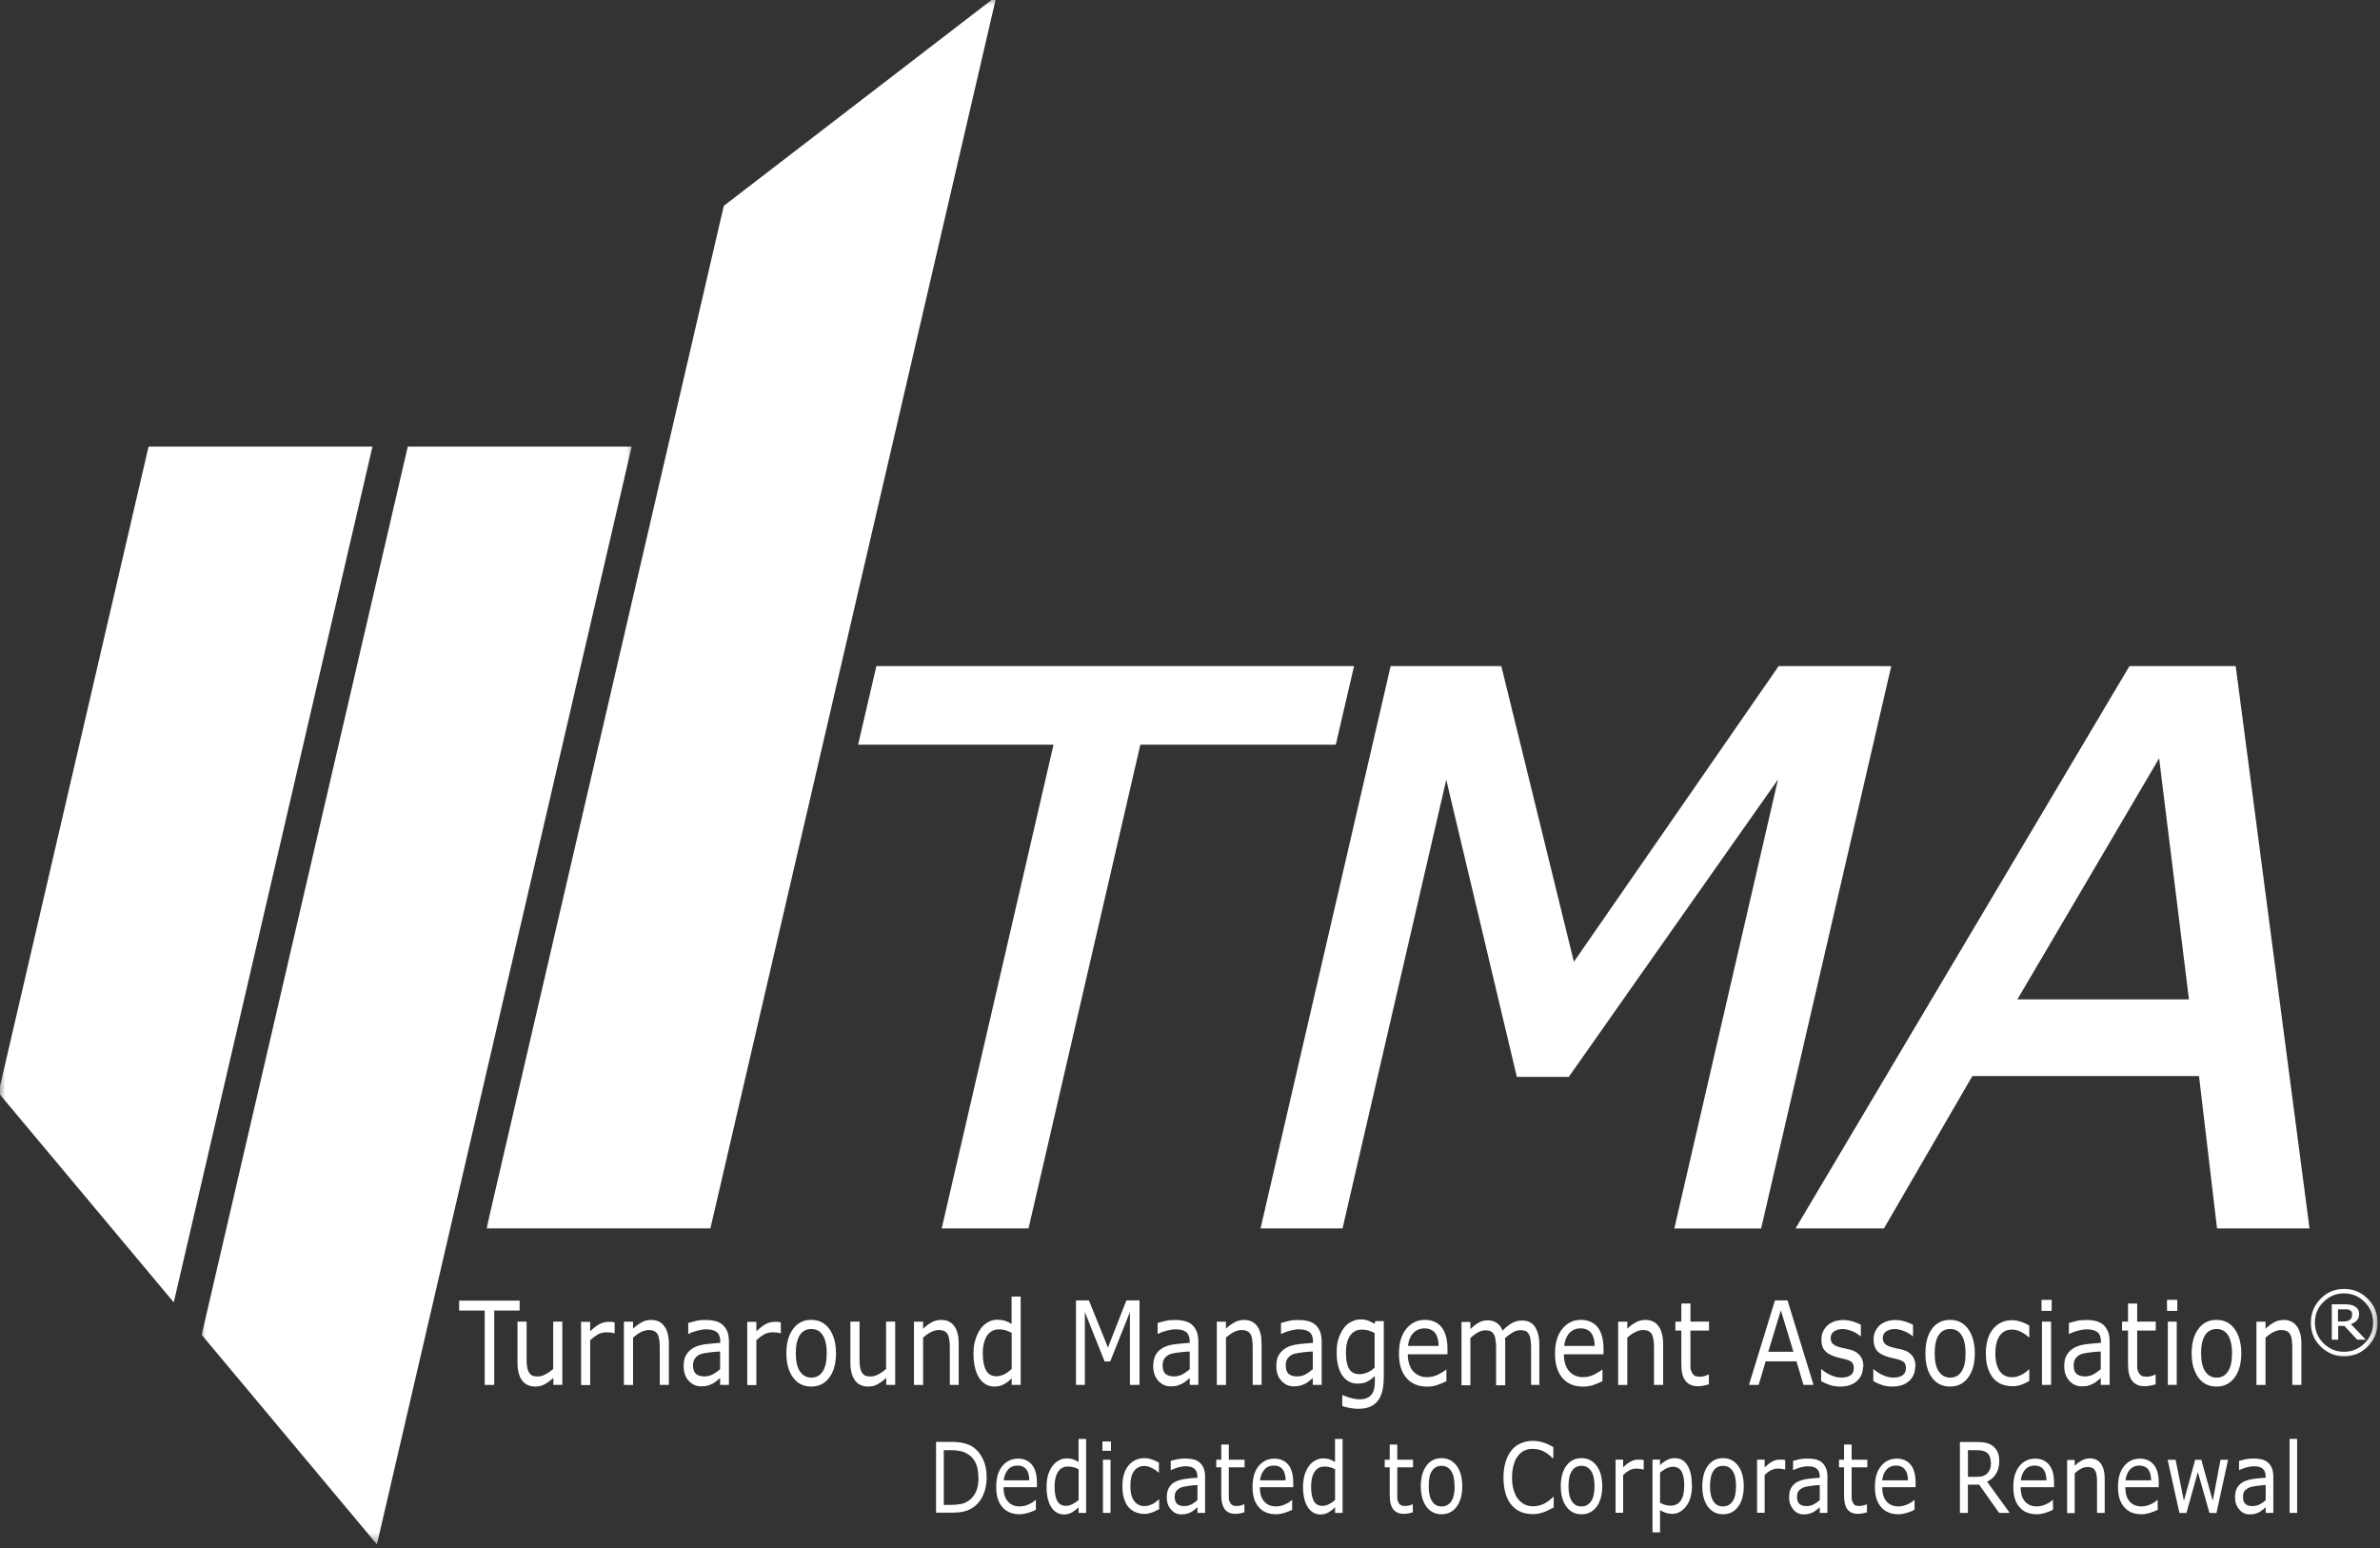 <svg width="226" height="147" viewBox="0 0 226 147" fill="none" xmlns="http://www.w3.org/2000/svg">
<rect x="0" y="0" width="226" height="147" fill="#333333" stroke="none"/>
<g clip-path="url(#clip0_2002_2)">
<mask id="mask0_2002_2" style="mask-type:luminance" maskUnits="userSpaceOnUse" x="-1" y="41" width="38" height="84">
<path d="M-0.188 41.667H36.333V124.333H-0.188V41.667Z" fill="white"/>
</mask>
<g mask="url(#mask0_2002_2)">
<path d="M16.5 123.667L-0.146 103.766L14.109 42.401H35.37L16.5 123.667Z" fill="white"/>
</g>
<mask id="mask1_2002_2" style="mask-type:luminance" maskUnits="userSpaceOnUse" x="19" y="41" width="42" height="106">
<path d="M19 41.667H60.333V146.646H19V41.667Z" fill="white"/>
</mask>
<g mask="url(#mask1_2002_2)">
<path d="M35.792 146.646L19.151 126.75L38.724 42.401H59.984L35.792 146.646Z" fill="white"/>
</g>
<mask id="mask2_2002_2" style="mask-type:luminance" maskUnits="userSpaceOnUse" x="45" y="-1" width="50" height="119">
<path d="M45.667 -0.354H95V117.667H45.667V-0.354Z" fill="white"/>
</mask>
<g mask="url(#mask2_2002_2)">
<path d="M94.615 -0.354L68.729 19.547L46.198 116.646H67.458L94.615 -0.354Z" fill="white"/>
</g>
<path d="M49.359 124.443H46.932V131.505H46.026V124.443H43.599V123.5H49.344V124.443H49.359Z" fill="white"/>
<path d="M53.411 131.5H52.547V130.833C52.25 131.109 51.974 131.313 51.719 131.443C51.458 131.594 51.161 131.661 50.833 131.661C50.302 131.661 49.875 131.474 49.583 131.089C49.292 130.703 49.141 130.125 49.141 129.391V125.495H50.005V128.911C50.005 129.208 50.005 129.484 50.047 129.688C50.062 129.906 50.115 130.094 50.193 130.245C50.266 130.406 50.38 130.521 50.505 130.594C50.63 130.672 50.818 130.703 51.078 130.703C51.297 130.703 51.536 130.635 51.797 130.5C52.052 130.37 52.307 130.188 52.531 129.984V125.495H53.396V131.5H53.411Z" fill="white"/>
<path d="M58.365 126.599H58.323C58.193 126.562 58.068 126.547 57.958 126.526C57.828 126.526 57.698 126.51 57.536 126.51C57.276 126.51 57.021 126.583 56.761 126.714C56.521 126.865 56.286 127.031 56.042 127.25V131.521H55.177V125.516H56.042V126.401C56.375 126.089 56.693 125.844 56.948 125.719C57.208 125.594 57.479 125.516 57.74 125.516H58.068C58.141 125.516 58.229 125.531 58.365 125.573V126.604V126.599Z" fill="white"/>
<path d="M63.516 131.5H62.651V128.078C62.651 127.807 62.651 127.547 62.614 127.302C62.573 127.063 62.542 126.88 62.464 126.734C62.396 126.583 62.276 126.474 62.135 126.401C61.995 126.328 61.807 126.292 61.583 126.292C61.359 126.292 61.104 126.365 60.849 126.495C60.589 126.625 60.349 126.807 60.114 127.01V131.505H59.245V125.5H60.114V126.167C60.385 125.906 60.667 125.703 60.943 125.552C61.234 125.406 61.51 125.333 61.823 125.333C62.375 125.333 62.797 125.536 63.073 125.922C63.37 126.313 63.516 126.885 63.516 127.609V131.505V131.5Z" fill="white"/>
<path d="M69.224 131.5H68.38V130.849C68.38 130.849 68.193 130.995 68.068 131.109C67.943 131.219 67.812 131.313 67.703 131.365C67.552 131.438 67.391 131.516 67.203 131.568C67.016 131.625 66.797 131.641 66.557 131.641C66.094 131.641 65.713 131.453 65.391 131.109C65.078 130.755 64.917 130.292 64.917 129.745C64.917 129.281 64.99 128.911 65.172 128.635C65.338 128.359 65.578 128.135 65.875 127.969C66.188 127.807 66.557 127.693 67 127.641C67.443 127.583 67.906 127.547 68.396 127.51V127.359C68.396 127.141 68.359 126.938 68.286 126.786C68.219 126.641 68.125 126.51 67.99 126.438C67.859 126.359 67.719 126.302 67.547 126.271C67.38 126.234 67.198 126.229 67.016 126.229C66.797 126.229 66.536 126.271 66.26 126.344C65.979 126.411 65.688 126.505 65.391 126.656H65.354V125.62C65.521 125.568 65.76 125.51 66.073 125.432C66.385 125.354 66.698 125.339 67.01 125.339C67.359 125.339 67.672 125.38 67.948 125.448C68.208 125.521 68.448 125.635 68.63 125.802C68.812 125.969 68.958 126.193 69.073 126.453C69.167 126.708 69.219 127.042 69.219 127.432V131.5H69.224ZM68.38 130.016V128.333C68.125 128.333 67.812 128.37 67.458 128.406C67.109 128.443 66.833 128.5 66.615 128.552C66.375 128.625 66.172 128.755 66.031 128.943C65.88 129.109 65.807 129.354 65.807 129.667C65.807 130.016 65.901 130.276 66.068 130.443C66.255 130.604 66.51 130.698 66.88 130.698C67.177 130.698 67.448 130.63 67.708 130.495C67.963 130.349 68.182 130.182 68.406 129.995L68.391 130.01L68.38 130.016Z" fill="white"/>
<path d="M74.146 126.599H74.104C73.974 126.562 73.849 126.547 73.74 126.526C73.63 126.526 73.479 126.51 73.318 126.51C73.057 126.51 72.802 126.583 72.542 126.714C72.302 126.865 72.068 127.031 71.823 127.25V131.521H70.958V125.516H71.823V126.401C72.177 126.089 72.474 125.844 72.729 125.719C72.99 125.589 73.26 125.516 73.521 125.516H73.849C73.922 125.516 74.01 125.531 74.146 125.573V126.604V126.599Z" fill="white"/>
<path d="M79.385 128.505C79.385 129.484 79.167 130.26 78.74 130.818C78.318 131.385 77.745 131.661 77.026 131.661C76.312 131.661 75.74 131.385 75.318 130.818C74.896 130.245 74.672 129.484 74.672 128.505C74.672 127.526 74.891 126.75 75.318 126.177C75.74 125.604 76.312 125.328 77.026 125.328C77.745 125.328 78.318 125.604 78.74 126.177C79.162 126.75 79.385 127.526 79.385 128.505ZM78.505 128.505C78.505 127.729 78.37 127.156 78.115 126.766C77.854 126.375 77.505 126.193 77.047 126.193C76.583 126.193 76.219 126.38 75.958 126.766C75.703 127.151 75.568 127.729 75.568 128.505C75.568 129.281 75.703 129.833 75.958 130.219C76.219 130.604 76.583 130.813 77.047 130.813C77.505 130.813 77.854 130.625 78.115 130.24C78.37 129.849 78.505 129.276 78.505 128.521V128.505Z" fill="white"/>
<path d="M85.021 131.5H84.156V130.833C83.859 131.109 83.588 131.313 83.328 131.443C83.073 131.594 82.776 131.661 82.448 131.661C81.917 131.661 81.484 131.474 81.198 131.089C80.906 130.703 80.75 130.125 80.75 129.391V125.495H81.62V128.911C81.62 129.208 81.62 129.484 81.656 129.688C81.672 129.906 81.729 130.094 81.802 130.245C81.875 130.406 81.99 130.521 82.115 130.594C82.245 130.672 82.427 130.703 82.688 130.703C82.906 130.703 83.146 130.635 83.406 130.5C83.662 130.37 83.922 130.188 84.141 129.984V125.495H85.005V131.5H85.021Z" fill="white"/>
<path d="M91.062 131.5H90.193V128.078C90.193 127.807 90.193 127.547 90.156 127.302C90.115 127.063 90.083 126.88 90.005 126.734C89.938 126.583 89.823 126.474 89.677 126.401C89.537 126.328 89.349 126.292 89.125 126.292C88.901 126.292 88.646 126.365 88.391 126.495C88.13 126.625 87.891 126.807 87.656 127.01V131.505H86.787V125.5H87.656V126.167C87.927 125.906 88.208 125.703 88.484 125.552C88.755 125.406 89.052 125.333 89.365 125.333C89.922 125.333 90.344 125.536 90.615 125.922C90.912 126.313 91.037 126.885 91.037 127.609V131.505H91.057L91.062 131.5Z" fill="white"/>
<path d="M96.932 131.5H96.068V130.87C95.823 131.13 95.568 131.318 95.292 131.458C95.021 131.609 94.74 131.661 94.427 131.661C93.818 131.661 93.344 131.385 92.974 130.833C92.625 130.276 92.443 129.521 92.443 128.542C92.443 128.026 92.495 127.578 92.63 127.177C92.76 126.776 92.927 126.443 93.125 126.161C93.328 125.88 93.573 125.682 93.844 125.531C94.12 125.385 94.401 125.313 94.693 125.313C94.964 125.313 95.188 125.349 95.406 125.406C95.609 125.479 95.833 125.573 96.057 125.719V123.115H96.922V131.484L96.938 131.505L96.932 131.5ZM96.068 130.016V126.563C95.823 126.427 95.625 126.359 95.443 126.302C95.26 126.25 95.052 126.229 94.854 126.229C94.38 126.229 94.01 126.432 93.729 126.818C93.474 127.208 93.323 127.781 93.323 128.505C93.323 129.224 93.432 129.76 93.635 130.125C93.839 130.495 94.172 130.682 94.63 130.682C94.87 130.682 95.13 130.609 95.365 130.495C95.625 130.365 95.844 130.198 96.068 129.995V130.016Z" fill="white"/>
<path d="M108.203 131.5H107.297V124.583L105.422 129.281H104.891L103.016 124.583V131.5H102.172V123.479H103.401L105.208 127.953L106.958 123.479H108.208V131.5H108.203Z" fill="white"/>
<path d="M113.818 131.5H112.974V130.849C112.974 130.849 112.786 130.995 112.661 131.109C112.531 131.219 112.401 131.313 112.292 131.365C112.146 131.438 111.979 131.516 111.792 131.568C111.604 131.625 111.385 131.641 111.146 131.641C110.688 131.641 110.302 131.453 109.984 131.109C109.672 130.755 109.505 130.292 109.505 129.745C109.505 129.281 109.599 128.911 109.75 128.635C109.911 128.359 110.151 128.135 110.448 127.969C110.76 127.807 111.13 127.693 111.573 127.641C112.016 127.583 112.479 127.547 112.974 127.51V127.359C112.974 127.141 112.932 126.938 112.859 126.786C112.792 126.641 112.698 126.51 112.568 126.438C112.432 126.359 112.307 126.302 112.12 126.271C111.958 126.229 111.771 126.229 111.589 126.229C111.37 126.229 111.115 126.271 110.833 126.344C110.552 126.411 110.26 126.505 109.969 126.656H109.927V125.62C110.094 125.568 110.333 125.51 110.646 125.432C110.958 125.354 111.271 125.339 111.583 125.339C111.938 125.339 112.25 125.38 112.521 125.448C112.781 125.521 113.021 125.635 113.203 125.802C113.391 125.969 113.531 126.193 113.646 126.453C113.74 126.708 113.792 127.042 113.792 127.432V131.516L113.813 131.5H113.818ZM112.974 130.016V128.333C112.714 128.333 112.401 128.37 112.052 128.406C111.698 128.443 111.427 128.5 111.208 128.552C110.964 128.625 110.76 128.755 110.62 128.943C110.469 129.109 110.401 129.354 110.401 129.667C110.401 130.016 110.495 130.276 110.656 130.443C110.844 130.604 111.104 130.698 111.469 130.698C111.766 130.698 112.042 130.63 112.297 130.495C112.557 130.349 112.776 130.182 113 129.995L112.984 130.01L112.974 130.016Z" fill="white"/>
<path d="M119.818 131.5H118.953V128.078C118.953 127.807 118.953 127.547 118.917 127.302C118.901 127.063 118.844 126.88 118.766 126.734C118.698 126.583 118.583 126.474 118.438 126.401C118.297 126.328 118.109 126.292 117.885 126.292C117.661 126.292 117.406 126.365 117.151 126.495C116.891 126.625 116.651 126.807 116.417 127.01V131.505H115.547V125.5H116.417V126.167C116.672 125.906 116.969 125.703 117.245 125.552C117.516 125.406 117.813 125.333 118.125 125.333C118.682 125.333 119.104 125.536 119.375 125.922C119.672 126.313 119.797 126.885 119.797 127.609V131.505H119.813L119.818 131.5Z" fill="white"/>
<path d="M125.505 131.5H124.661V130.849C124.661 130.849 124.474 130.995 124.349 131.109C124.224 131.219 124.094 131.313 123.984 131.365C123.833 131.438 123.672 131.516 123.484 131.568C123.297 131.625 123.078 131.641 122.839 131.641C122.375 131.641 121.99 131.453 121.672 131.109C121.354 130.76 121.198 130.292 121.198 129.745C121.198 129.281 121.266 128.911 121.453 128.635C121.62 128.359 121.859 128.135 122.156 127.969C122.469 127.807 122.839 127.693 123.281 127.641C123.724 127.583 124.187 127.547 124.677 127.51V127.359C124.677 127.141 124.641 126.938 124.568 126.786C124.5 126.641 124.406 126.51 124.271 126.438C124.141 126.365 124 126.302 123.828 126.271C123.656 126.234 123.479 126.229 123.297 126.229C123.078 126.229 122.818 126.271 122.542 126.344C122.26 126.411 121.984 126.505 121.698 126.656H121.641V125.62C121.807 125.568 122.047 125.51 122.359 125.432C122.672 125.354 122.984 125.339 123.297 125.339C123.667 125.339 123.958 125.38 124.234 125.448C124.49 125.521 124.734 125.635 124.917 125.802C125.099 125.969 125.245 126.193 125.359 126.453C125.453 126.708 125.505 127.042 125.505 127.432V131.5ZM124.661 130.016V128.333C124.406 128.333 124.094 128.37 123.74 128.406C123.391 128.443 123.115 128.5 122.896 128.552C122.656 128.625 122.453 128.755 122.307 128.943C122.161 129.109 122.089 129.354 122.089 129.667C122.089 130.016 122.182 130.276 122.349 130.443C122.536 130.604 122.792 130.698 123.161 130.698C123.453 130.698 123.729 130.63 123.99 130.495C124.229 130.349 124.464 130.182 124.687 129.995L124.672 130.01L124.661 130.016Z" fill="white"/>
<path d="M131.396 130.818C131.396 131.833 131.193 132.589 130.807 133.052C130.422 133.526 129.818 133.771 129.005 133.771C128.729 133.771 128.474 133.755 128.214 133.698C127.958 133.661 127.698 133.589 127.458 133.51V132.479H127.516C127.661 132.547 127.88 132.625 128.177 132.719C128.474 132.813 128.786 132.87 129.099 132.87C129.411 132.87 129.63 132.828 129.818 132.734C130.005 132.667 130.146 132.531 130.26 132.385C130.375 132.234 130.448 132.068 130.479 131.885C130.536 131.677 130.552 131.458 130.552 131.219V130.661C130.292 130.901 130.052 131.083 129.818 131.193C129.573 131.328 129.286 131.38 128.911 131.38C128.302 131.38 127.828 131.125 127.458 130.604C127.109 130.089 126.927 129.354 126.927 128.406C126.927 127.885 126.979 127.443 127.115 127.073C127.245 126.703 127.411 126.37 127.615 126.094C127.813 125.833 128.057 125.63 128.328 125.505C128.604 125.354 128.901 125.286 129.177 125.286C129.469 125.286 129.708 125.323 129.911 125.396C130.115 125.469 130.318 125.583 130.536 125.708L130.589 125.448H131.401V130.813L131.396 130.818ZM130.531 129.854V126.583C130.307 126.453 130.083 126.38 129.906 126.323C129.703 126.271 129.516 126.255 129.318 126.255C128.839 126.255 128.474 126.443 128.214 126.807C127.943 127.177 127.807 127.734 127.807 128.432C127.807 129.13 127.901 129.615 128.104 129.969C128.307 130.318 128.635 130.484 129.099 130.484C129.354 130.484 129.599 130.432 129.854 130.318C130.115 130.208 130.333 130.063 130.536 129.859L130.531 129.854Z" fill="white"/>
<path d="M137.438 128.599H133.682C133.682 128.969 133.734 129.281 133.828 129.563C133.922 129.833 134.047 130.062 134.219 130.245C134.385 130.406 134.573 130.542 134.792 130.635C135.01 130.729 135.25 130.766 135.51 130.766C135.859 130.766 136.208 130.693 136.557 130.526C136.901 130.354 137.161 130.193 137.313 130.047H137.349V131.151C137.052 131.302 136.766 131.411 136.469 131.521C136.172 131.615 135.859 131.667 135.531 131.667C134.687 131.667 134.021 131.396 133.563 130.854C133.083 130.318 132.844 129.542 132.844 128.542C132.844 127.542 133.063 126.771 133.521 126.198C133.984 125.625 134.573 125.328 135.313 125.328C135.99 125.328 136.526 125.573 136.896 126.031C137.26 126.51 137.448 127.177 137.448 128.047V128.604L137.438 128.599ZM136.609 127.823C136.609 127.286 136.5 126.88 136.281 126.583C136.062 126.286 135.708 126.135 135.266 126.135C134.823 126.135 134.438 126.302 134.167 126.615C133.891 126.932 133.745 127.339 133.703 127.802H136.609V127.823Z" fill="white"/>
<path d="M146.255 131.5H145.391V128.078C145.391 127.823 145.391 127.578 145.349 127.344C145.333 127.099 145.297 126.917 145.219 126.771C145.146 126.62 145.052 126.495 144.922 126.417C144.792 126.349 144.609 126.307 144.354 126.307C144.094 126.307 143.875 126.38 143.635 126.526C143.391 126.677 143.156 126.844 142.917 127.063C142.917 127.135 142.917 127.25 142.932 127.359V131.536H142.068V128.12C142.068 127.859 142.068 127.599 142.026 127.359C141.99 127.12 141.974 126.938 141.896 126.786C141.823 126.641 141.729 126.51 141.599 126.432C141.469 126.365 141.286 126.323 141.031 126.323C140.786 126.323 140.568 126.396 140.328 126.526C140.089 126.661 139.849 126.844 139.625 127.047V131.536H138.781V125.531H139.625V126.198C139.901 125.938 140.156 125.734 140.417 125.589C140.672 125.438 140.969 125.37 141.26 125.37C141.609 125.37 141.906 125.458 142.141 125.625C142.385 125.792 142.563 126.031 142.677 126.349C143.026 125.995 143.339 125.76 143.615 125.609C143.906 125.458 144.198 125.391 144.531 125.391C145.089 125.391 145.51 125.594 145.766 126C146.026 126.406 146.172 126.964 146.172 127.682V131.578L146.229 131.51L146.255 131.5Z" fill="white"/>
<path d="M152.255 128.599H148.5C148.5 128.969 148.552 129.281 148.646 129.563C148.74 129.833 148.865 130.062 149.036 130.245C149.198 130.406 149.385 130.542 149.604 130.635C149.823 130.729 150.068 130.766 150.323 130.766C150.677 130.766 151.026 130.693 151.37 130.526C151.719 130.354 151.979 130.193 152.13 130.047H152.167V131.151C151.87 131.302 151.578 131.411 151.281 131.521C150.99 131.615 150.677 131.667 150.344 131.667C149.5 131.667 148.839 131.396 148.375 130.854C147.901 130.318 147.661 129.542 147.661 128.542C147.661 127.542 147.88 126.771 148.339 126.198C148.802 125.625 149.385 125.328 150.125 125.328C150.807 125.328 151.344 125.573 151.714 126.031C152.078 126.51 152.266 127.177 152.266 128.047V128.604L152.255 128.599ZM151.427 127.823C151.427 127.286 151.318 126.88 151.099 126.583C150.88 126.286 150.526 126.135 150.083 126.135C149.641 126.135 149.255 126.302 148.995 126.615C148.724 126.932 148.573 127.339 148.536 127.802H151.443L151.427 127.818V127.823Z" fill="white"/>
<path d="M157.906 131.5H157.063V128.078C157.063 127.807 157.063 127.547 157.026 127.302C156.984 127.063 156.953 126.88 156.875 126.734C156.807 126.583 156.688 126.474 156.547 126.401C156.406 126.328 156.219 126.292 155.995 126.292C155.771 126.292 155.516 126.365 155.26 126.495C155 126.625 154.76 126.807 154.526 127.01V131.505H153.656V125.5H154.526V126.167C154.797 125.906 155.057 125.703 155.354 125.552C155.646 125.406 155.922 125.333 156.234 125.333C156.786 125.333 157.214 125.536 157.484 125.922C157.781 126.313 157.927 126.885 157.927 127.609V131.505H157.911L157.906 131.5Z" fill="white"/>
<path d="M162.286 131.443C162.125 131.5 161.958 131.536 161.755 131.573C161.568 131.615 161.391 131.63 161.24 131.63C160.724 131.63 160.318 131.464 160.062 131.13C159.786 130.797 159.656 130.281 159.656 129.536V126.344H159.089V125.495H159.656V123.776H160.521V125.495H162.286V126.344H160.521V129.813C160.521 130 160.578 130.167 160.656 130.313C160.724 130.464 160.818 130.557 160.927 130.63C161.036 130.698 161.224 130.724 161.458 130.724C161.609 130.724 161.755 130.703 161.906 130.651C162.052 130.594 162.161 130.557 162.234 130.521H162.271V131.427L162.286 131.443Z" fill="white"/>
<path d="M172.214 131.5H171.255L170.589 129.266H167.661L167 131.5H166.078L168.547 123.479H169.74L172.208 131.5H172.214ZM170.302 128.354L169.104 124.422L167.911 128.354H170.302Z" fill="white"/>
<path d="M176.906 129.781C176.906 130.339 176.719 130.776 176.339 131.13C175.953 131.479 175.432 131.661 174.75 131.661C174.385 131.661 174.031 131.609 173.719 131.5C173.406 131.385 173.151 131.276 172.932 131.146V130.016H172.969C173.245 130.26 173.542 130.443 173.875 130.589C174.203 130.74 174.521 130.807 174.833 130.807C175.203 130.807 175.5 130.74 175.719 130.589C175.937 130.443 176.031 130.219 176.031 129.906C176.031 129.667 175.974 129.5 175.865 129.375C175.755 129.245 175.536 129.151 175.203 129.057C175.068 129.021 174.927 128.99 174.724 128.948C174.521 128.911 174.359 128.854 174.193 128.802C173.75 128.651 173.437 128.448 173.234 128.193C173.031 127.932 172.958 127.578 172.958 127.193C172.958 126.953 173 126.714 173.089 126.49C173.182 126.271 173.312 126.083 173.479 125.901C173.646 125.734 173.87 125.604 174.125 125.495C174.385 125.401 174.682 125.344 175.01 125.344C175.323 125.344 175.62 125.385 175.932 125.479C176.245 125.573 176.5 125.682 176.703 125.792V126.88H176.667C176.448 126.693 176.187 126.526 175.875 126.401C175.562 126.276 175.25 126.198 174.953 126.198C174.656 126.198 174.385 126.271 174.167 126.417C173.948 126.568 173.839 126.771 173.839 127.047C173.839 127.286 173.906 127.49 174.042 127.599C174.172 127.734 174.37 127.823 174.667 127.917C174.828 127.953 174.995 128.01 175.198 128.047C175.401 128.083 175.562 128.12 175.693 128.156C176.099 128.266 176.396 128.453 176.615 128.714C176.833 128.974 176.948 129.323 176.948 129.766L176.927 129.781H176.906Z" fill="white"/>
<path d="M181.859 129.781C181.859 130.339 181.672 130.776 181.286 131.13C180.906 131.479 180.385 131.661 179.703 131.661C179.339 131.661 178.984 131.609 178.672 131.5C178.359 131.385 178.104 131.276 177.885 131.146V130.016H177.922C178.198 130.26 178.49 130.443 178.828 130.589C179.156 130.74 179.474 130.807 179.786 130.807C180.151 130.807 180.448 130.74 180.667 130.589C180.885 130.443 180.979 130.219 180.979 129.906C180.979 129.667 180.927 129.5 180.818 129.375C180.708 129.245 180.49 129.151 180.151 129.057C180.021 129.021 179.88 128.99 179.677 128.948C179.474 128.911 179.307 128.854 179.146 128.802C178.698 128.651 178.37 128.448 178.182 128.193C178 127.917 177.911 127.578 177.911 127.193C177.911 126.953 177.948 126.714 178.042 126.49C178.135 126.271 178.26 126.083 178.432 125.901C178.594 125.734 178.823 125.604 179.078 125.495C179.339 125.401 179.63 125.344 179.964 125.344C180.276 125.344 180.568 125.385 180.88 125.479C181.193 125.573 181.453 125.682 181.656 125.792V126.88H181.615C181.396 126.693 181.141 126.526 180.828 126.401C180.516 126.276 180.203 126.198 179.906 126.198C179.609 126.198 179.339 126.271 179.115 126.417C178.896 126.568 178.786 126.771 178.786 127.047C178.786 127.286 178.859 127.49 178.99 127.599C179.12 127.734 179.318 127.823 179.615 127.917C179.781 127.953 179.943 128.01 180.146 128.047C180.349 128.083 180.516 128.12 180.646 128.156C181.052 128.266 181.349 128.453 181.568 128.714C181.786 128.974 181.896 129.323 181.896 129.766L181.88 129.781H181.859Z" fill="white"/>
<path d="M187.526 128.505C187.526 129.484 187.307 130.26 186.88 130.818C186.458 131.385 185.891 131.661 185.172 131.661C184.453 131.661 183.88 131.385 183.458 130.818C183.036 130.245 182.833 129.484 182.833 128.505C182.833 127.526 183.036 126.75 183.458 126.177C183.88 125.604 184.453 125.328 185.172 125.328C185.891 125.328 186.458 125.604 186.88 126.177C187.302 126.75 187.526 127.526 187.526 128.505ZM186.646 128.505C186.646 127.729 186.516 127.156 186.255 126.766C186 126.375 185.646 126.193 185.188 126.193C184.724 126.193 184.359 126.38 184.099 126.766C183.844 127.151 183.714 127.729 183.714 128.505C183.714 129.281 183.844 129.833 184.099 130.219C184.359 130.604 184.724 130.813 185.188 130.813C185.646 130.813 186 130.625 186.255 130.24C186.516 129.854 186.646 129.276 186.646 128.521V128.505Z" fill="white"/>
<path d="M192.703 131.13C192.406 131.292 192.151 131.427 191.891 131.5C191.635 131.594 191.359 131.63 191.083 131.63C190.714 131.63 190.38 131.557 190.068 131.443C189.755 131.313 189.495 131.13 189.276 130.87C189.057 130.609 188.891 130.281 188.76 129.891C188.635 129.5 188.573 129.042 188.573 128.505C188.573 127.526 188.797 126.75 189.255 126.193C189.714 125.635 190.323 125.359 191.057 125.359C191.354 125.359 191.63 125.417 191.927 125.51C192.198 125.604 192.458 125.729 192.698 125.865V126.99H192.661C192.401 126.75 192.13 126.568 191.849 126.438C191.568 126.302 191.297 126.25 191.036 126.25C190.562 126.25 190.172 126.438 189.896 126.818C189.625 127.203 189.474 127.76 189.474 128.521C189.474 129.281 189.625 129.797 189.88 130.182C190.156 130.573 190.542 130.771 191.042 130.771C191.208 130.771 191.396 130.755 191.573 130.698C191.755 130.646 191.906 130.568 192.052 130.495C192.182 130.427 192.292 130.349 192.401 130.255C192.51 130.161 192.604 130.104 192.661 130.036H192.698V131.125L192.703 131.13Z" fill="white"/>
<path d="M194.823 124.474H193.859V123.427H194.823V124.474ZM194.766 131.5H193.901V125.495H194.766V131.5Z" fill="white"/>
<path d="M200.328 131.5H199.484V130.849C199.484 130.849 199.297 130.995 199.167 131.109C199.042 131.219 198.911 131.313 198.802 131.365C198.656 131.438 198.49 131.516 198.302 131.568C198.115 131.625 197.896 131.641 197.656 131.641C197.193 131.641 196.812 131.453 196.495 131.109C196.177 130.76 196.016 130.292 196.016 129.745C196.016 129.281 196.089 128.911 196.276 128.635C196.438 128.359 196.682 128.135 196.974 127.969C197.286 127.807 197.656 127.693 198.099 127.641C198.542 127.583 199.005 127.547 199.5 127.51V127.359C199.5 127.141 199.458 126.938 199.391 126.786C199.318 126.641 199.224 126.51 199.094 126.438C198.958 126.365 198.818 126.302 198.646 126.271C198.479 126.234 198.297 126.229 198.115 126.229C197.896 126.229 197.641 126.271 197.359 126.344C197.078 126.411 196.807 126.505 196.516 126.656H196.458V125.62C196.625 125.568 196.865 125.51 197.177 125.432C197.49 125.354 197.802 125.339 198.115 125.339C198.484 125.339 198.781 125.38 199.052 125.448C199.313 125.521 199.552 125.635 199.734 125.802C199.922 125.969 200.063 126.193 200.177 126.453C200.271 126.708 200.328 127.042 200.328 127.432V131.5ZM199.484 130.016V128.333C199.224 128.333 198.911 128.37 198.563 128.406C198.208 128.443 197.938 128.5 197.719 128.552C197.474 128.625 197.271 128.755 197.13 128.943C196.979 129.109 196.911 129.354 196.911 129.667C196.911 130.016 197.005 130.276 197.167 130.443C197.354 130.604 197.615 130.698 197.979 130.698C198.276 130.698 198.552 130.63 198.807 130.495C199.047 130.349 199.286 130.182 199.51 129.995L199.495 130.01L199.484 130.016Z" fill="white"/>
<path d="M204.708 131.443C204.542 131.5 204.38 131.536 204.177 131.573C203.99 131.615 203.823 131.63 203.661 131.63C203.146 131.63 202.74 131.464 202.479 131.13C202.208 130.797 202.073 130.281 202.073 129.536V126.344H201.505V125.495H202.073V123.776H202.943V125.495H204.708V126.344H202.943V129.813C202.943 130 202.995 130.167 203.073 130.313C203.146 130.464 203.24 130.557 203.349 130.63C203.458 130.698 203.646 130.724 203.88 130.724C204.026 130.724 204.177 130.703 204.323 130.651C204.474 130.594 204.583 130.557 204.651 130.521H204.693V131.427L204.708 131.443Z" fill="white"/>
<path d="M206.755 124.474H205.776V123.427H206.755V124.474ZM206.698 131.5H205.854V125.495H206.698V131.5Z" fill="white"/>
<path d="M212.828 128.505C212.828 129.484 212.609 130.26 212.182 130.818C211.76 131.385 211.188 131.661 210.469 131.661C209.75 131.661 209.182 131.385 208.76 130.818C208.339 130.245 208.115 129.484 208.115 128.505C208.115 127.526 208.333 126.75 208.76 126.177C209.182 125.604 209.75 125.328 210.469 125.328C211.188 125.328 211.76 125.604 212.182 126.177C212.604 126.75 212.828 127.526 212.828 128.505ZM211.948 128.505C211.948 127.729 211.813 127.156 211.557 126.766C211.297 126.375 210.932 126.193 210.484 126.193C210.042 126.193 209.656 126.38 209.401 126.766C209.146 127.151 209.01 127.729 209.01 128.505C209.01 129.281 209.146 129.833 209.401 130.219C209.656 130.604 210.026 130.813 210.484 130.813C210.948 130.813 211.297 130.625 211.557 130.24C211.813 129.854 211.948 129.276 211.948 128.521V128.505Z" fill="white"/>
<path d="M218.516 131.5H217.672V128.078C217.672 127.807 217.672 127.547 217.63 127.302C217.615 127.063 217.563 126.88 217.484 126.734C217.411 126.583 217.297 126.474 217.156 126.401C217.01 126.328 216.823 126.292 216.599 126.292C216.375 126.292 216.125 126.365 215.865 126.495C215.609 126.625 215.365 126.807 215.13 127.01V131.505H214.266V125.5H215.13V126.167C215.406 125.906 215.688 125.703 215.958 125.552C216.255 125.406 216.531 125.333 216.844 125.333C217.396 125.333 217.818 125.536 218.094 125.922C218.391 126.313 218.536 126.885 218.536 127.609V131.505H218.521L218.516 131.5Z" fill="white"/>
<path d="M93.693 140.292C93.693 140.901 93.583 141.458 93.365 141.953C93.146 142.453 92.833 142.839 92.458 143.099C92.203 143.286 91.906 143.427 91.594 143.505C91.281 143.599 90.859 143.635 90.318 143.635H88.885V136.911H90.302C90.859 136.911 91.297 136.969 91.63 137.063C91.963 137.156 92.24 137.281 92.458 137.453C92.849 137.729 93.141 138.12 93.365 138.599C93.583 139.078 93.693 139.63 93.693 140.297V140.292ZM92.901 140.292C92.901 139.76 92.833 139.313 92.661 138.958C92.516 138.594 92.271 138.313 91.958 138.115C91.74 137.964 91.5 137.854 91.24 137.797C90.984 137.745 90.688 137.703 90.338 137.703H89.62V142.896H90.338C90.703 142.896 91.016 142.854 91.297 142.802C91.578 142.745 91.812 142.615 92.052 142.448C92.328 142.229 92.552 141.948 92.698 141.599C92.849 141.25 92.917 140.828 92.917 140.292H92.901Z" fill="white"/>
<path d="M98.443 141.219H95.292C95.292 141.531 95.333 141.786 95.401 142.031C95.474 142.25 95.589 142.453 95.734 142.604C95.865 142.75 96.026 142.859 96.208 142.932C96.391 143.005 96.599 143.042 96.818 143.042C97.115 143.042 97.406 142.974 97.703 142.839C97.995 142.708 98.198 142.563 98.328 142.432H98.365V143.359C98.125 143.49 97.865 143.578 97.63 143.656C97.37 143.724 97.115 143.786 96.839 143.786C96.135 143.786 95.568 143.568 95.182 143.104C94.776 142.641 94.599 142.016 94.599 141.182C94.599 140.354 94.781 139.703 95.167 139.224C95.557 138.745 96.052 138.505 96.677 138.505C97.245 138.505 97.688 138.708 98 139.094C98.312 139.484 98.464 140.057 98.464 140.792V141.255L98.448 141.219H98.443ZM97.74 140.568C97.74 140.12 97.646 139.776 97.464 139.531C97.276 139.292 96.99 139.161 96.62 139.161C96.255 139.161 95.917 139.297 95.698 139.573C95.479 139.844 95.349 140.182 95.307 140.568H97.74Z" fill="white"/>
<path d="M103.141 143.656H102.422V143.12C102.219 143.323 102 143.49 101.776 143.62C101.557 143.729 101.313 143.807 101.042 143.807C100.526 143.807 100.12 143.568 99.823 143.104C99.526 142.641 99.38 142 99.38 141.182C99.38 140.76 99.432 140.37 99.526 140.036C99.635 139.708 99.766 139.427 99.948 139.193C100.115 138.969 100.318 138.786 100.557 138.672C100.776 138.542 101.016 138.484 101.276 138.484C101.495 138.484 101.698 138.505 101.865 138.557C102.026 138.615 102.214 138.708 102.417 138.818V136.635H103.135V143.661L103.141 143.656ZM102.422 142.417V139.516C102.219 139.406 102.052 139.349 101.906 139.313C101.76 139.276 101.594 139.255 101.406 139.255C101 139.255 100.688 139.422 100.469 139.76C100.25 140.094 100.141 140.552 100.141 141.161C100.141 141.771 100.234 142.214 100.396 142.526C100.563 142.839 100.859 142.99 101.224 142.99C101.427 142.99 101.63 142.932 101.849 142.823C102.052 142.714 102.255 142.583 102.438 142.417H102.422Z" fill="white"/>
<path d="M105.495 137.76H104.682V136.875H105.495V137.76ZM105.453 143.656H104.734V138.609H105.453V143.656Z" fill="white"/>
<path d="M110.021 143.323C109.781 143.458 109.563 143.568 109.344 143.635C109.12 143.708 108.896 143.75 108.661 143.75C108.349 143.75 108.073 143.693 107.818 143.583C107.557 143.474 107.339 143.307 107.156 143.104C106.969 142.885 106.823 142.604 106.729 142.271C106.62 141.943 106.583 141.552 106.583 141.104C106.583 140.276 106.771 139.625 107.156 139.161C107.542 138.703 108.036 138.458 108.682 138.458C108.927 138.458 109.161 138.5 109.401 138.594C109.641 138.661 109.865 138.776 110.047 138.891V139.828H110.01C109.792 139.625 109.568 139.479 109.328 139.37C109.089 139.255 108.87 139.203 108.651 139.203C108.245 139.203 107.917 139.37 107.693 139.682C107.448 139.995 107.339 140.474 107.339 141.104C107.339 141.74 107.448 142.177 107.693 142.51C107.932 142.839 108.245 143.01 108.667 143.01C108.818 143.01 108.964 142.995 109.109 142.938C109.26 142.901 109.406 142.828 109.516 142.776C109.625 142.719 109.719 142.641 109.813 142.568C109.906 142.5 109.979 142.438 110.031 142.385H110.073V143.323H110.021Z" fill="white"/>
<path d="M114.427 143.656H113.708V143.12C113.708 143.12 113.557 143.25 113.448 143.339C113.339 143.432 113.229 143.505 113.135 143.563C113.026 143.63 112.88 143.693 112.729 143.724C112.583 143.781 112.401 143.797 112.177 143.797C111.786 143.797 111.458 143.651 111.198 143.333C110.927 143.036 110.797 142.651 110.797 142.193C110.797 141.802 110.865 141.51 111 141.266C111.146 141.026 111.328 140.844 111.583 140.708C111.844 140.578 112.156 140.49 112.521 140.432C112.891 140.38 113.281 140.344 113.703 140.323V140.193C113.703 140.005 113.661 139.839 113.609 139.714C113.552 139.589 113.458 139.495 113.365 139.417C113.255 139.344 113.146 139.307 113 139.266C112.849 139.229 112.703 139.229 112.557 139.229C112.37 139.229 112.151 139.266 111.932 139.323C111.687 139.38 111.453 139.474 111.214 139.583H111.172V138.714C111.323 138.672 111.526 138.62 111.781 138.563C112.042 138.51 112.312 138.495 112.573 138.495C112.87 138.495 113.141 138.531 113.359 138.583C113.578 138.641 113.781 138.75 113.932 138.885C114.094 139.031 114.203 139.198 114.297 139.417C114.391 139.635 114.432 139.917 114.432 140.229V143.651H114.411L114.427 143.656ZM113.708 142.417V141.01C113.49 141.01 113.229 141.052 112.932 141.083C112.635 141.125 112.401 141.156 112.229 141.219C112.026 141.286 111.865 141.401 111.734 141.531C111.599 141.677 111.547 141.88 111.547 142.141C111.547 142.438 111.62 142.641 111.766 142.792C111.911 142.938 112.13 143.01 112.443 143.01C112.703 143.01 112.922 142.953 113.146 142.844C113.349 142.734 113.552 142.589 113.734 142.422H113.698L113.708 142.417Z" fill="white"/>
<path d="M118.182 143.599C118.047 143.635 117.906 143.672 117.734 143.708C117.573 143.724 117.443 143.75 117.312 143.75C116.87 143.75 116.542 143.599 116.323 143.339C116.104 143.068 115.969 142.62 115.969 142.01V139.328H115.495V138.609H115.969V137.167H116.687V138.609H118.182V139.328H116.687V142.245C116.687 142.396 116.729 142.542 116.797 142.667C116.854 142.781 116.932 142.875 117.042 142.927C117.135 142.984 117.281 143 117.484 143C117.594 143 117.724 142.984 117.854 142.943C117.979 142.906 118.073 142.875 118.125 142.849H118.167V143.609L118.182 143.594V143.599Z" fill="white"/>
<path d="M122.781 141.219H119.635C119.635 141.531 119.672 141.786 119.745 142.031C119.812 142.25 119.932 142.453 120.073 142.604C120.203 142.75 120.37 142.859 120.552 142.932C120.729 143.005 120.937 143.042 121.156 143.042C121.453 143.042 121.745 142.974 122.042 142.839C122.339 142.708 122.542 142.563 122.667 142.432H122.703V143.359C122.464 143.49 122.203 143.578 121.969 143.656C121.714 143.724 121.453 143.786 121.182 143.786C120.479 143.786 119.906 143.568 119.526 143.104C119.12 142.641 118.938 142.016 118.938 141.182C118.938 140.354 119.125 139.703 119.505 139.224C119.896 138.745 120.391 138.505 121.016 138.505C121.583 138.505 122.031 138.708 122.344 139.094C122.656 139.479 122.802 140.057 122.802 140.792V141.255L122.786 141.219H122.781ZM122.078 140.568C122.078 140.12 121.984 139.776 121.807 139.531C121.625 139.292 121.328 139.161 120.958 139.161C120.594 139.161 120.26 139.297 120.042 139.573C119.818 139.844 119.688 140.182 119.651 140.568H122.078Z" fill="white"/>
<path d="M127.495 143.656H126.776V143.12C126.578 143.323 126.354 143.49 126.13 143.62C125.911 143.729 125.672 143.807 125.396 143.807C124.88 143.807 124.474 143.568 124.177 143.104C123.885 142.641 123.734 142 123.734 141.182C123.734 140.76 123.792 140.37 123.885 140.036C123.995 139.708 124.125 139.427 124.307 139.193C124.469 138.969 124.672 138.786 124.917 138.672C125.135 138.542 125.375 138.484 125.63 138.484C125.854 138.484 126.057 138.505 126.219 138.557C126.385 138.615 126.568 138.708 126.771 138.818V136.635H127.49V143.661L127.495 143.656ZM126.776 142.417V139.516C126.578 139.406 126.411 139.349 126.266 139.313C126.115 139.276 125.953 139.255 125.766 139.255C125.359 139.255 125.047 139.422 124.828 139.76C124.609 140.094 124.5 140.552 124.5 141.161C124.5 141.771 124.589 142.214 124.755 142.526C124.922 142.839 125.214 142.99 125.583 142.99C125.786 142.99 125.99 142.932 126.208 142.823C126.411 142.714 126.615 142.583 126.797 142.417H126.776Z" fill="white"/>
<path d="M134.177 143.599C134.042 143.635 133.901 143.672 133.729 143.708C133.568 143.724 133.438 143.75 133.307 143.75C132.865 143.75 132.536 143.599 132.318 143.339C132.099 143.068 131.964 142.62 131.964 142.01V139.328H131.49V138.609H131.964V137.167H132.682V138.609H134.177V139.328H132.682V142.245C132.682 142.396 132.724 142.542 132.792 142.667C132.849 142.781 132.927 142.875 133.036 142.927C133.13 142.984 133.276 143 133.479 143C133.589 143 133.719 142.984 133.849 142.943C133.974 142.906 134.068 142.875 134.12 142.849H134.161V143.609L134.177 143.594V143.599Z" fill="white"/>
<path d="M138.854 141.125C138.854 141.938 138.667 142.604 138.323 143.068C137.969 143.542 137.495 143.786 136.885 143.786C136.276 143.786 135.797 143.542 135.448 143.068C135.099 142.589 134.917 141.938 134.917 141.125C134.917 140.307 135.104 139.641 135.448 139.182C135.797 138.703 136.276 138.458 136.885 138.458C137.495 138.458 137.953 138.703 138.323 139.182C138.672 139.661 138.854 140.307 138.854 141.125ZM138.12 141.125C138.12 140.474 138.01 139.979 137.792 139.667C137.568 139.349 137.276 139.188 136.885 139.188C136.495 139.188 136.182 139.349 135.979 139.667C135.76 139.979 135.667 140.458 135.667 141.125C135.667 141.786 135.776 142.229 135.995 142.563C136.214 142.901 136.51 143.042 136.901 143.042C137.292 143.042 137.578 142.88 137.807 142.563C138.026 142.25 138.135 141.771 138.135 141.125H138.12Z" fill="white"/>
<path d="M147.49 143.161C147.339 143.229 147.214 143.307 147.099 143.365C146.984 143.417 146.844 143.495 146.656 143.568C146.505 143.62 146.328 143.677 146.156 143.714C145.969 143.755 145.766 143.771 145.547 143.771C145.141 143.771 144.76 143.698 144.422 143.568C144.089 143.432 143.797 143.214 143.542 142.917C143.302 142.641 143.099 142.266 142.969 141.828C142.844 141.385 142.766 140.865 142.766 140.292C142.766 139.719 142.839 139.24 142.969 138.813C143.104 138.365 143.302 137.995 143.542 137.703C143.781 137.406 144.073 137.188 144.422 137.042C144.776 136.891 145.141 136.818 145.563 136.818C145.875 136.818 146.172 136.859 146.484 136.953C146.797 137.047 147.13 137.193 147.5 137.411V138.464H147.443C147.13 138.151 146.818 137.932 146.505 137.781C146.193 137.635 145.859 137.578 145.516 137.578C145.219 137.578 144.964 137.635 144.74 137.745C144.521 137.854 144.297 138.021 144.135 138.26C143.948 138.479 143.823 138.776 143.729 139.109C143.635 139.458 143.578 139.844 143.578 140.307C143.578 140.771 143.635 141.193 143.745 141.531C143.854 141.865 143.984 142.141 144.167 142.359C144.354 142.583 144.557 142.75 144.792 142.859C145.026 142.974 145.292 143.026 145.547 143.026C145.917 143.026 146.25 142.953 146.578 142.807C146.891 142.656 147.188 142.438 147.484 142.141H147.536V143.193L147.484 143.151L147.49 143.161Z" fill="white"/>
<path d="M152.146 141.125C152.146 141.938 151.958 142.604 151.615 143.068C151.26 143.542 150.787 143.786 150.177 143.786C149.568 143.786 149.089 143.542 148.74 143.068C148.391 142.589 148.208 141.938 148.208 141.125C148.208 140.307 148.396 139.641 148.74 139.182C149.089 138.703 149.568 138.458 150.177 138.458C150.787 138.458 151.245 138.703 151.615 139.182C151.964 139.661 152.146 140.307 152.146 141.125ZM151.411 141.125C151.411 140.474 151.302 139.979 151.078 139.667C150.859 139.349 150.568 139.188 150.177 139.188C149.787 139.188 149.474 139.349 149.271 139.667C149.052 139.979 148.943 140.458 148.943 141.125C148.943 141.786 149.052 142.229 149.271 142.563C149.49 142.901 149.787 143.042 150.177 143.042C150.568 143.042 150.854 142.88 151.078 142.563C151.302 142.25 151.411 141.771 151.411 141.125Z" fill="white"/>
<path d="M156.063 139.536H156.026C155.917 139.5 155.823 139.484 155.714 139.469C155.62 139.469 155.495 139.448 155.365 139.448C155.146 139.448 154.917 139.505 154.714 139.615C154.516 139.724 154.313 139.875 154.13 140.063V143.646H153.411V138.599H154.13V139.333C154.401 139.057 154.662 138.87 154.885 138.76C155.109 138.651 155.328 138.599 155.552 138.599H155.823C155.88 138.599 155.974 138.615 156.083 138.635V139.505L156.063 139.542V139.536Z" fill="white"/>
<path d="M160.672 141.068C160.672 141.474 160.615 141.844 160.521 142.198C160.427 142.526 160.281 142.823 160.099 143.042C159.937 143.266 159.734 143.432 159.516 143.563C159.297 143.688 159.036 143.75 158.797 143.75C158.578 143.75 158.375 143.708 158.187 143.656C158 143.599 157.818 143.505 157.635 143.396V145.505H156.917V138.594H157.635V139.125C157.818 138.938 158.036 138.771 158.281 138.646C158.521 138.521 158.781 138.458 159.036 138.458C159.552 138.458 159.958 138.677 160.234 139.141C160.526 139.604 160.656 140.229 160.656 141.063H160.672V141.068ZM159.937 141.083C159.937 140.474 159.844 140.031 159.677 139.719C159.49 139.422 159.234 139.276 158.865 139.276C158.661 139.276 158.464 139.328 158.24 139.422C158.036 139.531 157.839 139.667 157.635 139.828V142.693C157.839 142.802 158.021 142.88 158.167 142.911C158.312 142.948 158.479 142.969 158.661 142.969C159.068 142.969 159.38 142.802 159.604 142.49C159.823 142.172 159.932 141.693 159.932 141.063V141.078L159.937 141.083Z" fill="white"/>
<path d="M165.583 141.125C165.583 141.938 165.396 142.604 165.052 143.068C164.703 143.542 164.224 143.786 163.615 143.786C163.005 143.786 162.531 143.542 162.177 143.068C161.828 142.589 161.646 141.938 161.646 141.125C161.646 140.307 161.833 139.641 162.177 139.182C162.531 138.703 163.005 138.458 163.615 138.458C164.224 138.458 164.682 138.703 165.052 139.182C165.401 139.661 165.583 140.307 165.583 141.125ZM164.849 141.125C164.849 140.474 164.74 139.979 164.521 139.667C164.302 139.349 164.005 139.188 163.615 139.188C163.224 139.188 162.911 139.349 162.708 139.667C162.49 139.979 162.38 140.458 162.38 141.125C162.38 141.786 162.49 142.229 162.708 142.563C162.932 142.901 163.224 143.042 163.615 143.042C164.005 143.042 164.297 142.88 164.521 142.563C164.74 142.25 164.849 141.771 164.849 141.125Z" fill="white"/>
<path d="M169.505 139.536H169.469C169.354 139.5 169.266 139.484 169.151 139.469C169.063 139.469 168.932 139.448 168.802 139.448C168.583 139.448 168.359 139.505 168.156 139.615C167.953 139.724 167.75 139.875 167.568 140.063V143.646H166.849V138.599H167.568V139.333C167.865 139.057 168.099 138.87 168.328 138.76C168.552 138.651 168.771 138.599 168.99 138.599H169.266C169.318 138.599 169.411 138.615 169.521 138.635V139.505L169.505 139.542V139.536Z" fill="white"/>
<path d="M173.521 143.656H172.802V143.12C172.802 143.12 172.651 143.25 172.542 143.339C172.432 143.427 172.323 143.505 172.229 143.563C172.099 143.63 171.974 143.693 171.823 143.724C171.677 143.781 171.495 143.797 171.271 143.797C170.88 143.797 170.552 143.651 170.292 143.333C170.036 143.036 169.891 142.651 169.891 142.193C169.891 141.802 169.958 141.51 170.094 141.266C170.24 141.026 170.422 140.844 170.677 140.708C170.938 140.578 171.25 140.49 171.615 140.432C171.984 140.38 172.37 140.344 172.797 140.323V140.193C172.797 140.005 172.755 139.839 172.703 139.714C172.646 139.583 172.552 139.495 172.458 139.417C172.349 139.344 172.24 139.307 172.094 139.266C171.943 139.25 171.797 139.229 171.651 139.229C171.464 139.229 171.245 139.266 171.021 139.323C170.781 139.38 170.547 139.474 170.307 139.583H170.266V138.714C170.417 138.672 170.62 138.62 170.875 138.563C171.135 138.51 171.406 138.495 171.667 138.495C171.964 138.495 172.234 138.531 172.453 138.583C172.672 138.641 172.875 138.75 173.026 138.885C173.188 139.031 173.297 139.198 173.391 139.417C173.484 139.635 173.526 139.917 173.526 140.229V143.651H173.505L173.521 143.656ZM172.802 142.417V141.01C172.578 141.01 172.323 141.052 172.026 141.083C171.729 141.125 171.495 141.156 171.323 141.219C171.12 141.286 170.958 141.401 170.828 141.531C170.693 141.677 170.641 141.88 170.641 142.141C170.641 142.438 170.708 142.641 170.859 142.792C171.005 142.938 171.224 143.01 171.536 143.01C171.797 143.01 172.016 142.953 172.24 142.844C172.443 142.734 172.646 142.589 172.828 142.422H172.786L172.802 142.417Z" fill="white"/>
<path d="M177.297 143.599C177.167 143.635 177.021 143.672 176.854 143.708C176.688 143.724 176.557 143.75 176.432 143.75C175.984 143.75 175.656 143.599 175.438 143.339C175.219 143.068 175.109 142.62 175.109 142.01V139.328H174.63V138.609H175.109V137.167H175.828V138.609H177.318V139.328H175.828V142.245C175.828 142.396 175.88 142.542 175.938 142.667C175.99 142.781 176.068 142.875 176.156 142.927C176.245 142.984 176.396 143 176.599 143C176.708 143 176.844 142.984 176.969 142.943C177.094 142.906 177.188 142.875 177.24 142.849H177.281V143.609L177.297 143.594V143.599Z" fill="white"/>
<path d="M181.88 141.219H178.734C178.734 141.531 178.771 141.786 178.844 142.031C178.912 142.25 179.031 142.453 179.172 142.604C179.302 142.75 179.469 142.859 179.651 142.932C179.828 143.005 180.036 143.042 180.255 143.042C180.552 143.042 180.844 142.974 181.141 142.839C181.438 142.708 181.641 142.563 181.766 142.432H181.802V143.359C181.563 143.49 181.302 143.578 181.068 143.656C180.813 143.724 180.552 143.786 180.281 143.786C179.578 143.786 179.031 143.568 178.625 143.104C178.219 142.641 178.036 142.016 178.036 141.182C178.036 140.354 178.224 139.703 178.609 139.224C178.995 138.745 179.49 138.505 180.115 138.505C180.688 138.505 181.13 138.708 181.443 139.094C181.755 139.479 181.901 140.057 181.901 140.792V141.255L181.885 141.219H181.88ZM181.177 140.568C181.177 140.12 181.083 139.776 180.88 139.531C180.698 139.292 180.406 139.161 180.036 139.161C179.672 139.161 179.359 139.297 179.115 139.573C178.896 139.844 178.766 140.182 178.729 140.568H181.177Z" fill="white"/>
<path d="M190.807 143.656H189.833L187.932 140.974H186.865V143.656H186.109V136.927H187.708C188.063 136.927 188.333 136.948 188.573 137C188.797 137.057 189.021 137.151 189.203 137.276C189.401 137.427 189.568 137.63 189.677 137.849C189.786 138.089 189.844 138.38 189.844 138.734C189.844 139.214 189.734 139.62 189.531 139.958C189.328 140.292 189.031 140.526 188.688 140.693L190.818 143.63L190.802 143.651L190.807 143.656ZM189.042 138.833C189.042 138.646 189.005 138.464 188.948 138.318C188.896 138.167 188.802 138.042 188.672 137.948C188.563 137.854 188.432 137.797 188.286 137.76C188.135 137.724 187.958 137.703 187.755 137.703H186.87V140.234H187.646C187.885 140.234 188.089 140.219 188.271 140.167C188.448 140.109 188.599 140.016 188.729 139.891C188.839 139.76 188.932 139.615 188.984 139.443C189.042 139.276 189.057 139.078 189.057 138.818L189.042 138.833Z" fill="white"/>
<path d="M195.026 141.219H191.875C191.875 141.531 191.917 141.786 191.984 142.031C192.057 142.25 192.172 142.453 192.318 142.604C192.448 142.75 192.609 142.859 192.792 142.932C192.974 143.005 193.182 143.042 193.401 143.042C193.698 143.042 193.99 142.974 194.281 142.839C194.578 142.708 194.781 142.563 194.906 142.432H194.948V143.359C194.708 143.49 194.448 143.578 194.214 143.656C193.953 143.724 193.698 143.786 193.422 143.786C192.703 143.786 192.151 143.568 191.766 143.104C191.359 142.641 191.182 142.016 191.182 141.182C191.182 140.354 191.365 139.703 191.75 139.224C192.141 138.745 192.635 138.505 193.26 138.505C193.828 138.505 194.271 138.708 194.583 139.094C194.896 139.479 195.047 140.057 195.047 140.792V141.255L195.031 141.219H195.026ZM194.323 140.568C194.323 140.12 194.229 139.776 194.047 139.531C193.865 139.292 193.573 139.161 193.203 139.161C192.839 139.161 192.526 139.297 192.281 139.573C192.062 139.844 191.932 140.182 191.891 140.568H194.323Z" fill="white"/>
<path d="M199.849 143.656H199.13V140.792C199.13 140.552 199.13 140.349 199.094 140.141C199.078 139.938 199.021 139.776 198.958 139.667C198.891 139.531 198.812 139.443 198.687 139.391C198.562 139.333 198.411 139.297 198.224 139.297C198.042 139.297 197.823 139.349 197.62 139.458C197.396 139.573 197.193 139.719 197.01 139.906V143.677H196.292V138.63H197.01V139.188C197.229 138.964 197.469 138.797 197.708 138.667C197.953 138.542 198.187 138.479 198.448 138.479C198.906 138.479 199.255 138.646 199.495 138.984C199.729 139.318 199.859 139.776 199.859 140.406V143.677L199.844 143.661L199.849 143.656Z" fill="white"/>
<path d="M204.964 141.219H201.818C201.818 141.531 201.854 141.786 201.927 142.031C202 142.25 202.115 142.453 202.255 142.604C202.385 142.75 202.552 142.859 202.734 142.932C202.917 143.005 203.125 143.042 203.344 143.042C203.641 143.042 203.927 142.974 204.224 142.839C204.521 142.708 204.724 142.563 204.849 142.432H204.891V143.359C204.646 143.49 204.391 143.578 204.151 143.656C203.896 143.724 203.641 143.786 203.365 143.786C202.646 143.786 202.094 143.568 201.708 143.104C201.302 142.641 201.12 142.016 201.12 141.182C201.12 140.354 201.307 139.703 201.693 139.224C202.083 138.745 202.573 138.505 203.198 138.505C203.771 138.505 204.214 138.708 204.526 139.094C204.839 139.479 204.99 140.057 204.99 140.792V141.255L204.969 141.219H204.964ZM204.266 140.568C204.266 140.12 204.172 139.776 203.99 139.531C203.807 139.292 203.51 139.161 203.146 139.161C202.776 139.161 202.464 139.297 202.224 139.573C202.005 139.844 201.875 140.182 201.833 140.568H204.266Z" fill="white"/>
<path d="M211.573 138.615L210.469 143.661H209.807L208.703 139.781L207.62 143.661H206.953L205.833 138.615H206.589L207.38 142.51L208.448 138.615H209.031L210.12 142.51L210.854 138.615H211.573Z" fill="white"/>
<path d="M215.865 143.656H215.146V143.12C215.146 143.12 215 143.25 214.891 143.339C214.781 143.427 214.672 143.505 214.578 143.563C214.448 143.63 214.318 143.693 214.172 143.724C214.026 143.781 213.844 143.797 213.62 143.797C213.229 143.797 212.901 143.651 212.641 143.333C212.37 143.036 212.234 142.651 212.234 142.193C212.234 141.802 212.307 141.51 212.438 141.266C212.589 141.026 212.766 140.844 213.026 140.708C213.281 140.578 213.594 140.49 213.964 140.432C214.328 140.38 214.719 140.344 215.141 140.323V140.193C215.141 140.005 215.104 139.839 215.047 139.714C214.995 139.583 214.901 139.495 214.807 139.417C214.698 139.344 214.589 139.307 214.443 139.266C214.292 139.25 214.146 139.229 213.995 139.229C213.807 139.229 213.589 139.266 213.37 139.323C213.13 139.38 212.896 139.474 212.651 139.583H212.615V138.714C212.76 138.672 212.964 138.62 213.224 138.563C213.479 138.51 213.755 138.495 214.01 138.495C214.307 138.495 214.583 138.531 214.802 138.583C215.021 138.641 215.224 138.75 215.375 138.885C215.536 139.031 215.646 139.198 215.74 139.417C215.833 139.635 215.87 139.917 215.87 140.229V143.651H215.854L215.865 143.656ZM215.146 142.417V141.01C214.927 141.01 214.672 141.052 214.375 141.083C214.078 141.125 213.844 141.156 213.672 141.219C213.469 141.286 213.307 141.401 213.172 141.531C213.042 141.677 212.99 141.88 212.99 142.141C212.99 142.438 213.057 142.641 213.208 142.792C213.354 142.938 213.573 143.01 213.885 143.01C214.146 143.01 214.365 142.953 214.589 142.844C214.792 142.734 214.995 142.589 215.177 142.422H215.135L215.146 142.417Z" fill="white"/>
<path d="M217.411 136.63H218.13V143.656H217.411V136.63Z" fill="white"/>
<mask id="mask3_2002_2" style="mask-type:luminance" maskUnits="userSpaceOnUse" x="219" y="121" width="7" height="9">
<path d="M219 121.667H225.813V129.667H219V121.667Z" fill="white"/>
</mask>
<g mask="url(#mask3_2002_2)">
<path d="M225.771 125.589C225.771 126.474 225.458 127.208 224.849 127.844C224.224 128.469 223.49 128.786 222.599 128.786C221.714 128.786 220.984 128.469 220.349 127.844C219.719 127.219 219.432 126.479 219.432 125.589C219.432 124.698 219.745 123.964 220.349 123.333C220.958 122.698 221.714 122.391 222.599 122.391C223.49 122.391 224.219 122.703 224.849 123.333C225.479 123.958 225.771 124.698 225.771 125.589ZM225.349 125.589C225.349 124.828 225.073 124.161 224.536 123.63C224 123.094 223.354 122.813 222.583 122.813C221.807 122.813 221.182 123.089 220.63 123.63C220.078 124.167 219.818 124.828 219.818 125.589C219.818 126.349 220.094 127.01 220.63 127.547C221.167 128.078 221.807 128.359 222.583 128.359C223.354 128.359 223.979 128.083 224.536 127.547C225.068 127.01 225.349 126.349 225.349 125.589ZM224.646 127.208H223.833L222.615 125.901H222.031V127.208H221.422V123.849H222.562C222.781 123.849 222.984 123.849 223.13 123.885C223.281 123.901 223.427 123.958 223.573 124.036C223.724 124.109 223.849 124.224 223.906 124.333C223.974 124.443 224.016 124.609 224.016 124.776C224.016 125.021 223.943 125.224 223.812 125.37C223.661 125.531 223.484 125.641 223.24 125.734L224.661 127.219H224.646V127.208ZM223.354 124.813C223.354 124.813 223.354 124.646 223.302 124.568C223.26 124.5 223.208 124.437 223.135 124.406C223.068 124.365 222.99 124.333 222.896 124.333H222.01V125.479H222.474C222.62 125.479 222.75 125.479 222.865 125.438C222.974 125.422 223.068 125.385 223.135 125.328C223.208 125.276 223.271 125.198 223.302 125.125C223.333 125.052 223.339 124.958 223.339 124.849L223.354 124.813Z" fill="white"/>
</g>
<path d="M127.938 63.25H83.219L81.484 70.708H100.042C99.745 71.984 89.422 116.646 89.422 116.646H97.667C97.667 116.646 108 71.984 108.286 70.708H126.844L128.578 63.25H127.932H127.938Z" fill="white"/>
<path d="M178.932 63.25H168.896C168.896 63.25 151.057 89 149.453 91.328C148.88 89.021 142.562 63.25 142.562 63.25H132.052L119.698 116.646H127.484C127.484 116.646 136.141 79.193 137.333 74.042C138.38 78.474 144.036 102.255 144.036 102.255H148.969C148.969 102.255 165.719 78.422 168.833 74.021C167.656 79.141 158.99 116.651 158.99 116.651H167.234L179.589 63.255H178.927L178.932 63.25Z" fill="white"/>
<path d="M212.313 63.25H202.208L170.5 116.646H178.896C178.896 116.646 186.818 103.01 187.292 102.177H208.813C208.906 103.01 210.526 116.646 210.526 116.646H219.307L212.297 63.25M207.859 94.896H191.568C192.474 93.385 203.313 74.901 205.026 72.005C205.391 74.901 207.672 93.385 207.859 94.896Z" fill="white"/>
</g>
<defs>
<clipPath id="clip0_2002_2">
<rect width="226" height="147" fill="white"/>
</clipPath>
</defs>
</svg>
